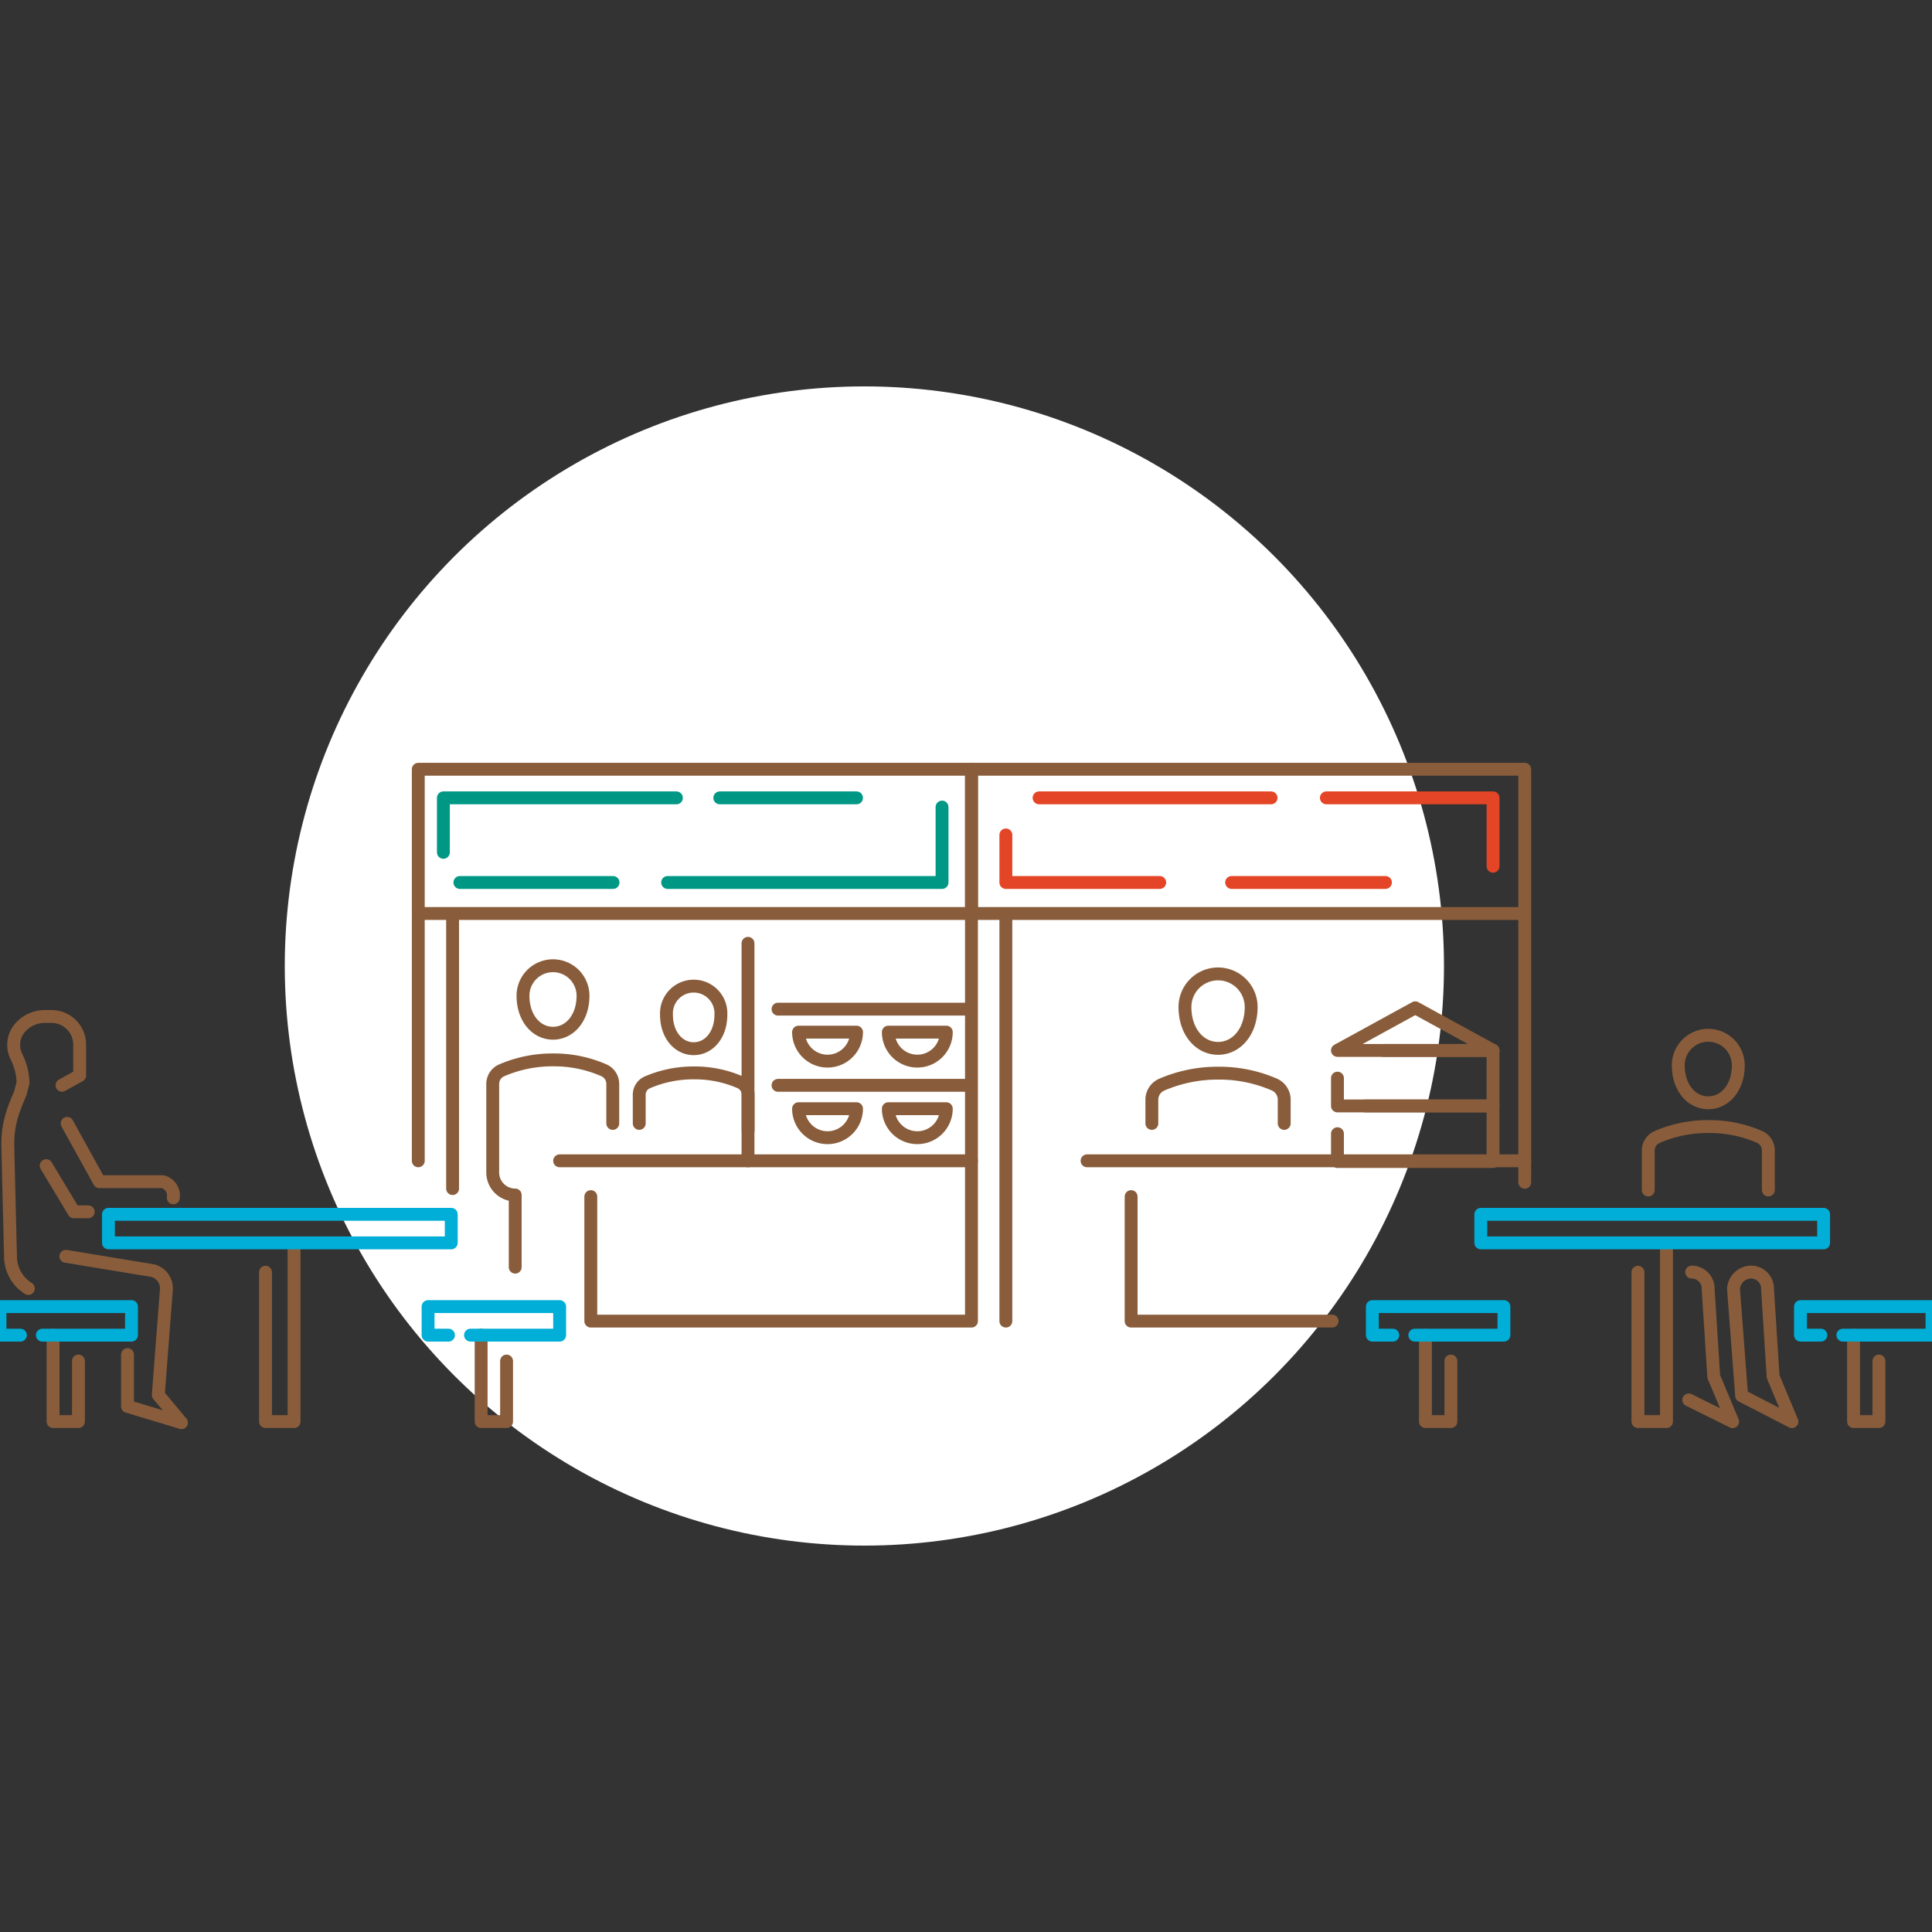 <svg id="Layer_1" data-name="Layer 1" xmlns="http://www.w3.org/2000/svg" viewBox="0 0 300 300"><rect x="0" y="0" width="300" height="300" fill="#333333" stroke="none"/><defs><style>.cls-1{fill:#fff;}.cls-2,.cls-3,.cls-4,.cls-5{fill:none;stroke-linecap:round;stroke-linejoin:round;stroke-width:2px;}.cls-2{stroke:#895d3b;}.cls-3{stroke:#009885;}.cls-4{stroke:#e34526;}.cls-5{stroke:#00aed7;}</style></defs><circle class="cls-1" cx="134.22" cy="150" r="90"/><rect class="cls-2" x="64.95" y="119.45" width="85.91" height="22.4"/><line class="cls-2" x1="70.28" y1="142.39" x2="70.28" y2="184.56"/><line class="cls-2" x1="86.9" y1="180.25" x2="150.85" y2="180.25"/><polyline class="cls-2" points="91.74 185.81 91.74 205.14 150.85 205.14 150.85 142.17"/><rect class="cls-2" x="150.85" y="119.45" width="85.91" height="22.4"/><line class="cls-2" x1="156.19" y1="142.39" x2="156.19" y2="205.14"/><line class="cls-2" x1="168.8" y1="180.25" x2="236.76" y2="180.25"/><line class="cls-2" x1="236.76" y1="183.58" x2="236.76" y2="142.17"/><polyline class="cls-2" points="175.64 185.81 175.64 205.14 206.85 205.14"/><path class="cls-2" d="M178.86,174.44v-3.67a2.55,2.55,0,0,1,1.52-2.34,21.87,21.87,0,0,1,8.81-1.79,21.39,21.39,0,0,1,8.72,1.78,2.56,2.56,0,0,1,1.5,2.34v3.68"/><path class="cls-2" d="M194.28,156.37c0,3.85-2.3,6.42-5.14,6.42s-5.14-2.57-5.14-6.42a5.14,5.14,0,1,1,10.28,0Z"/><path class="cls-2" d="M80,196.76v-11.2a3.5,3.5,0,0,1-3.49-3.5V168.33a2.3,2.3,0,0,1,1.37-2.12,19.83,19.83,0,0,1,8-1.63,19.27,19.27,0,0,1,7.91,1.62,2.31,2.31,0,0,1,1.36,2.12v6.12"/><path class="cls-2" d="M90.53,154.62c0,3.49-2.09,5.82-4.66,5.82s-4.66-2.33-4.66-5.82a4.66,4.66,0,1,1,9.32,0Z"/><line class="cls-2" x1="116.15" y1="146.48" x2="116.15" y2="180.25"/><path class="cls-2" d="M99.26,174.44V170a2.09,2.09,0,0,1,1.25-1.93,18.05,18.05,0,0,1,7.25-1.47,17.64,17.64,0,0,1,7.18,1.46,2.12,2.12,0,0,1,1.23,1.93v5.55"/><path class="cls-2" d="M111.94,157.56c0,3.17-1.89,5.28-4.22,5.28s-4.23-2.11-4.23-5.28a4.23,4.23,0,1,1,8.45,0Z"/><line class="cls-2" x1="64.95" y1="142.28" x2="64.95" y2="180.25"/><polyline class="cls-2" points="207.68 167.41 207.68 171.73 231.84 171.73 231.84 163.11 214.85 163.11"/><polyline class="cls-2" points="207.68 163.11 231.84 163.11 219.76 156.49 207.68 163.11"/><line class="cls-2" x1="120.81" y1="156.7" x2="150.47" y2="156.7"/><line class="cls-2" x1="120.81" y1="168.53" x2="150.47" y2="168.53"/><line class="cls-3" x1="95.19" y1="137.03" x2="71.41" y2="137.03"/><polyline class="cls-3" points="146.28 125.32 146.28 137.03 103.67 137.03"/><line class="cls-4" x1="161.35" y1="123.89" x2="197.37" y2="123.89"/><polyline class="cls-4" points="205.96 123.89 231.84 123.89 231.84 134.51"/><polyline class="cls-2" points="45.66 193.25 45.66 220.74 41.23 220.74 41.23 197.55"/><polyline class="cls-2" points="74.71 207.32 74.71 220.74 78.66 220.74 78.66 211.34"/><polyline class="cls-2" points="8.24 207.32 8.24 220.74 12.18 220.74 12.18 211.34"/><rect class="cls-5" x="16.84" y="188.56" width="53.23" height="4.43"/><polyline class="cls-5" points="69.64 207.32 66.47 207.32 66.47 202.89 86.9 202.89 86.9 207.32 73.06 207.32"/><polyline class="cls-5" points="3.17 207.32 0 207.32 0 202.89 20.42 202.89 20.42 207.32 6.58 207.32"/><polyline class="cls-2" points="258.77 193.25 258.77 220.74 254.34 220.74 254.34 197.55"/><polyline class="cls-2" points="287.82 207.32 287.82 220.74 291.76 220.74 291.76 211.34"/><polyline class="cls-2" points="221.34 207.32 221.34 220.74 225.29 220.74 225.29 211.34"/><rect class="cls-5" x="229.94" y="188.56" width="53.23" height="4.43"/><polyline class="cls-5" points="282.74 207.32 279.58 207.32 279.58 202.89 300 202.89 300 207.32 286.16 207.32"/><polyline class="cls-5" points="216.27 207.32 213.1 207.32 213.1 202.89 233.53 202.89 233.53 207.32 219.69 207.32"/><polyline class="cls-3" points="105.03 123.89 68.85 123.89 68.85 132.35"/><polyline class="cls-4" points="156.19 129.65 156.19 137.03 180.08 137.03"/><line class="cls-4" x1="191.25" y1="137.03" x2="215.13" y2="137.03"/><line class="cls-3" x1="111.77" y1="123.89" x2="133" y2="123.89"/><path class="cls-2" d="M10.23,195.08l13.53,2.23a2.85,2.85,0,0,1,2.07,3L24.58,216.6l3.58,4.3"/><path class="cls-2" d="M4.4,200.07a5.89,5.89,0,0,1-2.77-5l-.41-16.72c-.09-3.44.57-5.42,1.93-8.58l.43-1.64a9.66,9.66,0,0,0-1-4,4.07,4.07,0,0,1,.7-4.72,5.1,5.1,0,0,1,3.79-1.57H8a4.37,4.37,0,0,1,4.37,4.36h0V167l-2.74,1.52"/><path class="cls-2" d="M26.91,186a2.24,2.24,0,0,0-1.64-2.51l-9.84,0-5-9.05"/><path class="cls-2" d="M7.17,181l4.31,7.17,2.22,0"/><polyline class="cls-2" points="19.8 210.34 19.8 218.38 28.16 220.9"/><path class="cls-2" d="M255.94,184.78v-6.1a2.32,2.32,0,0,1,1.38-2.13,19.8,19.8,0,0,1,8-1.62,19.47,19.47,0,0,1,7.91,1.61,2.32,2.32,0,0,1,1.36,2.12v6.12"/><path class="cls-2" d="M269.92,165.42c0,3.49-2.08,5.82-4.66,5.82s-4.66-2.33-4.66-5.82a4.66,4.66,0,0,1,9.32,0Z"/><path class="cls-2" d="M270.44,216.73l-1.26-16.54a2.76,2.76,0,0,1,2.72-2.66h0a2.56,2.56,0,0,1,2.56,2.66l.87,13.56,2.92,7Z"/><path class="cls-2" d="M262.69,197.53h0a2.55,2.55,0,0,1,2.55,2.66l.87,13.56,2.93,7-6.81-3.37"/><polyline class="cls-2" points="207.68 176.04 207.68 180.36 231.84 180.36 231.84 171.73 211.98 171.73"/><path class="cls-2" d="M137.94,160.27a4.5,4.5,0,0,0,9,0Z"/><path class="cls-2" d="M124,160.27a4.5,4.5,0,0,0,9,0Z"/><path class="cls-2" d="M124,172.16a4.5,4.5,0,0,0,9,0Z"/><path class="cls-2" d="M137.94,172.16a4.5,4.5,0,0,0,9,0Z"/></svg>